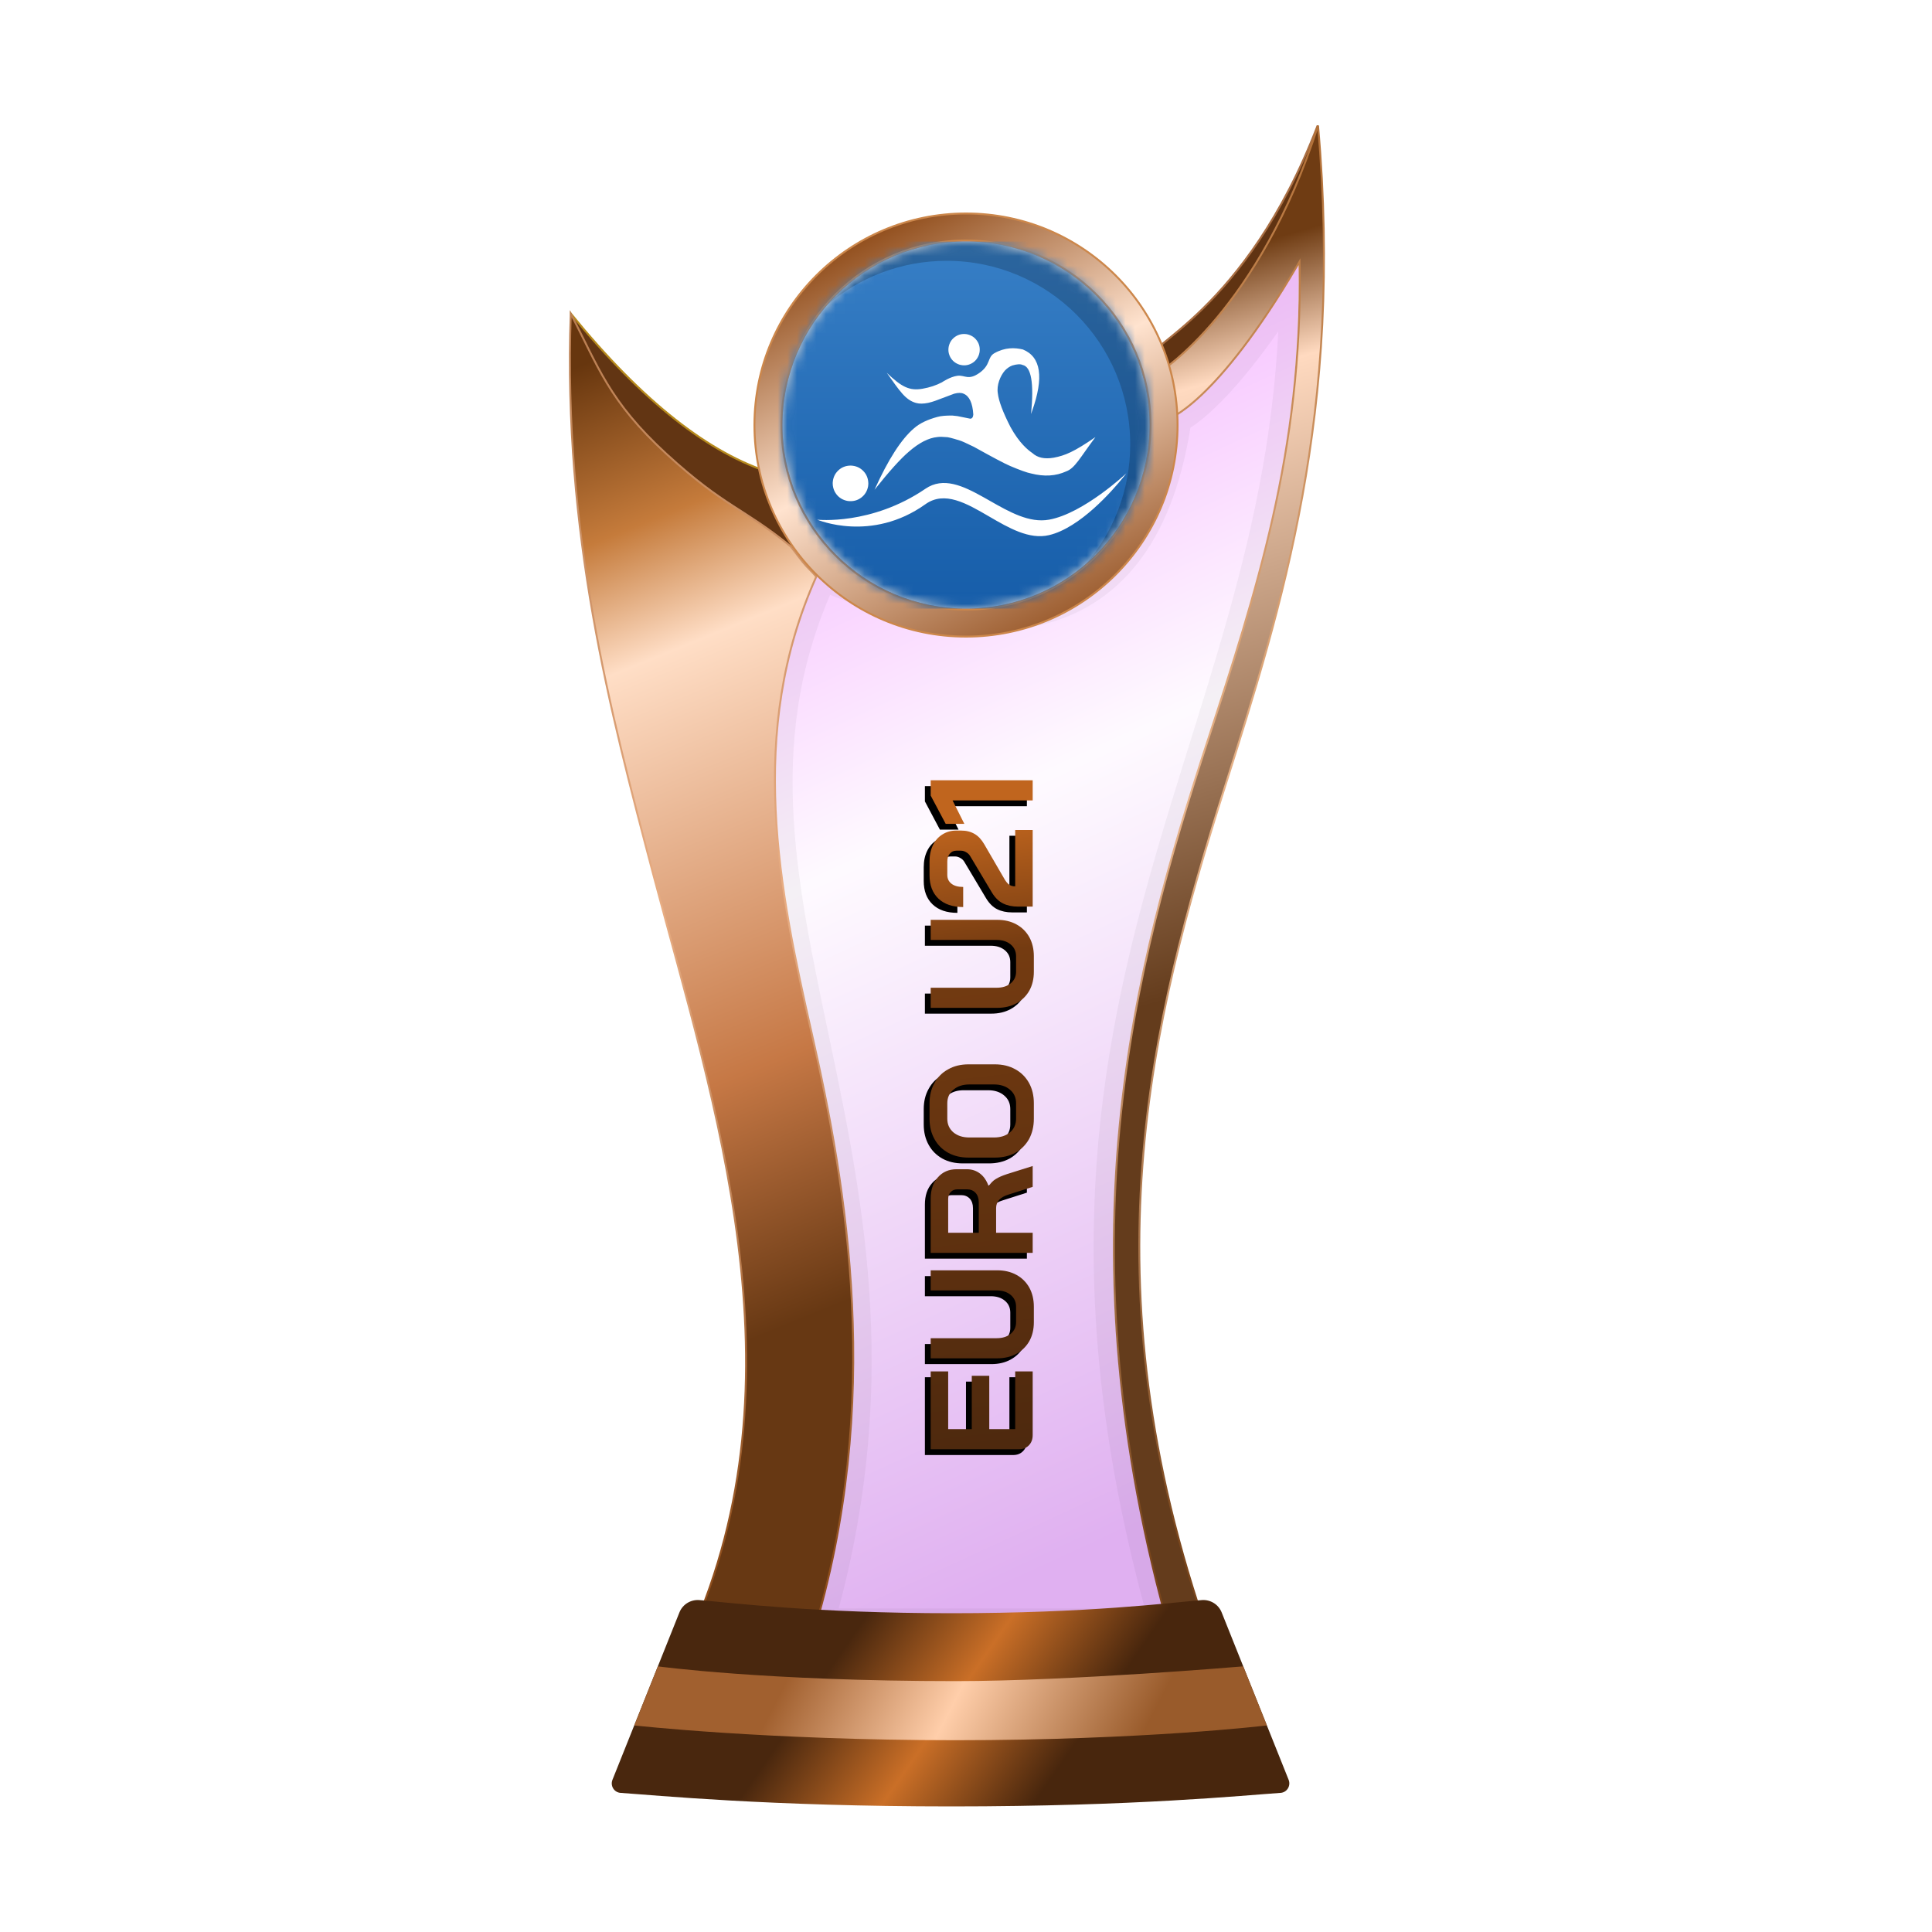<?xml version="1.0" encoding="UTF-8"?>
<svg width="200px" height="200px" viewBox="0 0 200 200" version="1.1" xmlns="http://www.w3.org/2000/svg" xmlns:xlink="http://www.w3.org/1999/xlink">
    <title>euro_championship_u21_bronze</title>
    <defs>
        <linearGradient x1="39.044%" y1="6.772%" x2="58.233%" y2="95.397%" id="linearGradient-1">
            <stop stop-color="#EE86FF" offset="0%"></stop>
            <stop stop-color="#FEF7FF" offset="37.799%"></stop>
            <stop stop-color="#CB7CE7" offset="100%"></stop>
        </linearGradient>
        <filter x="-9.2%" y="-7.0%" width="118.4%" height="110.5%" filterUnits="objectBoundingBox" id="filter-2">
            <feGaussianBlur stdDeviation="1" in="SourceGraphic"></feGaussianBlur>
        </filter>
        <linearGradient x1="50.332%" y1="8.222%" x2="53.008%" y2="57.196%" id="linearGradient-3">
            <stop stop-color="#6F3C13" offset="0%"></stop>
            <stop stop-color="#FFDAC0" offset="17.202%"></stop>
            <stop stop-color="#643C1C" offset="100%"></stop>
        </linearGradient>
        <linearGradient x1="50.955%" y1="-0.323%" x2="51.506%" y2="94.957%" id="linearGradient-4">
            <stop stop-color="#B37138" offset="0%"></stop>
            <stop stop-color="#E7B389" offset="47.712%"></stop>
            <stop stop-color="#7A461C" offset="100%"></stop>
        </linearGradient>
        <linearGradient x1="48.684%" y1="0.016%" x2="56.281%" y2="77.617%" id="linearGradient-5">
            <stop stop-color="#67360E" offset="0%"></stop>
            <stop stop-color="#C57B3B" offset="17.533%"></stop>
            <stop stop-color="#FFDEC6" offset="30.861%"></stop>
            <stop stop-color="#C67845" offset="74.156%"></stop>
            <stop stop-color="#673813" offset="100%"></stop>
        </linearGradient>
        <linearGradient x1="52.298%" y1="-0.283%" x2="54.68%" y2="93.621%" id="linearGradient-6">
            <stop stop-color="#BA7E51" offset="0%"></stop>
            <stop stop-color="#E8AD83" offset="47.712%"></stop>
            <stop stop-color="#904F1D" offset="100%"></stop>
        </linearGradient>
        <linearGradient x1="29.723%" y1="45.927%" x2="71.412%" y2="54.64%" id="linearGradient-7">
            <stop stop-color="#49270E" offset="0%"></stop>
            <stop stop-color="#CA6F27" offset="49.166%"></stop>
            <stop stop-color="#48260D" offset="100%"></stop>
        </linearGradient>
        <linearGradient x1="22.357%" y1="48.161%" x2="82.774%" y2="51.797%" id="linearGradient-8">
            <stop stop-color="#A1602F" offset="0%"></stop>
            <stop stop-color="#FFCEAA" offset="46.571%"></stop>
            <stop stop-color="#995B2B" offset="100%"></stop>
        </linearGradient>
        <linearGradient x1="23.205%" y1="8.071%" x2="68.723%" y2="96.164%" id="linearGradient-9">
            <stop stop-color="#945221" offset="0%"></stop>
            <stop stop-color="#FFE3CF" offset="47.712%"></stop>
            <stop stop-color="#9F6134" offset="100%"></stop>
        </linearGradient>
        <circle id="path-10" cx="19" cy="19" r="19"></circle>
        <linearGradient x1="50%" y1="0%" x2="50%" y2="100%" id="linearGradient-12">
            <stop stop-color="#377FC6" offset="0%"></stop>
            <stop stop-color="#165DA9" offset="100%"></stop>
        </linearGradient>
        <linearGradient x1="0%" y1="50.446%" x2="94.547%" y2="48.784%" id="linearGradient-13">
            <stop stop-color="#4E290E" offset="0%"></stop>
            <stop stop-color="#743B11" offset="78.543%"></stop>
            <stop stop-color="#C0651E" offset="100%"></stop>
        </linearGradient>
        <path d="M68.463,120.679 C68.031,120.679 67.679,120.549 67.407,120.287 C67.136,120.026 67,119.684 67,119.261 L67,110.121 L75.055,110.121 L75.055,111.931 L69.082,111.931 L69.082,114.374 L74.602,114.374 L74.602,116.184 L69.082,116.184 L69.082,118.869 L75.055,118.869 L75.055,120.679 L68.463,120.679 Z M80.152,120.8 C79.408,120.8 78.754,120.644 78.191,120.332 C77.628,120.011 77.191,119.563 76.879,118.99 C76.567,118.417 76.411,117.753 76.411,116.999 L76.411,110.121 L78.493,110.121 L78.493,116.939 C78.493,117.542 78.644,118.03 78.945,118.402 C79.257,118.774 79.659,118.96 80.152,118.96 L81.751,118.96 C82.254,118.96 82.661,118.774 82.973,118.402 C83.284,118.03 83.44,117.542 83.44,116.939 L83.44,110.121 L85.522,110.121 L85.522,116.999 C85.522,117.753 85.366,118.417 85.054,118.99 C84.743,119.563 84.3,120.011 83.727,120.332 C83.154,120.644 82.495,120.8 81.751,120.8 L80.152,120.8 Z M87.328,110.121 L92.939,110.121 C93.854,110.121 94.588,110.367 95.141,110.86 C95.704,111.352 95.986,112.001 95.986,112.806 L95.986,113.861 C95.986,114.384 95.835,114.842 95.533,115.234 C95.242,115.616 94.814,115.908 94.251,116.109 L94.251,116.139 C94.573,116.35 94.814,116.592 94.975,116.863 C95.146,117.135 95.312,117.512 95.473,117.994 L96.318,120.679 L94.161,120.679 L93.361,118.175 C93.231,117.743 93.05,117.421 92.818,117.21 C92.587,116.999 92.3,116.893 91.959,116.893 L89.409,116.893 L89.409,120.679 L87.328,120.679 L87.328,110.121 Z M92.547,115.098 C92.969,115.098 93.301,114.988 93.542,114.766 C93.784,114.535 93.904,114.239 93.904,113.877 L93.904,112.896 C93.904,112.604 93.814,112.373 93.633,112.202 C93.452,112.021 93.21,111.931 92.909,111.931 L89.409,111.931 L89.409,115.098 L92.547,115.098 Z M101.217,120.8 C100.423,120.8 99.719,120.634 99.106,120.302 C98.502,119.96 98.03,119.488 97.688,118.884 C97.356,118.271 97.19,117.562 97.19,116.758 L97.19,114.042 C97.19,113.238 97.356,112.534 97.688,111.931 C98.03,111.317 98.502,110.845 99.106,110.513 C99.719,110.171 100.423,110 101.217,110 L102.816,110 C103.611,110 104.309,110.171 104.913,110.513 C105.526,110.845 105.999,111.317 106.331,111.931 C106.673,112.534 106.844,113.238 106.844,114.042 L106.844,116.758 C106.844,117.562 106.673,118.271 106.331,118.884 C105.999,119.488 105.526,119.96 104.913,120.302 C104.309,120.634 103.611,120.8 102.816,120.8 L101.217,120.8 Z M102.816,118.96 C103.399,118.96 103.867,118.749 104.219,118.326 C104.581,117.904 104.762,117.351 104.762,116.667 L104.762,114.133 C104.762,113.449 104.581,112.896 104.219,112.474 C103.867,112.051 103.399,111.84 102.816,111.84 L101.217,111.84 C100.634,111.84 100.161,112.051 99.799,112.474 C99.447,112.896 99.272,113.449 99.272,114.133 L99.272,116.667 C99.272,117.351 99.447,117.904 99.799,118.326 C100.161,118.749 100.634,118.96 101.217,118.96 L102.816,118.96 Z M116.433,120.8 C115.688,120.8 115.035,120.644 114.472,120.332 C113.909,120.011 113.471,119.563 113.159,118.99 C112.848,118.417 112.692,117.753 112.692,116.999 L112.692,110.121 L114.773,110.121 L114.773,116.939 C114.773,117.542 114.924,118.03 115.226,118.402 C115.538,118.774 115.94,118.96 116.433,118.96 L118.032,118.96 C118.534,118.96 118.942,118.774 119.253,118.402 C119.565,118.03 119.721,117.542 119.721,116.939 L119.721,110.121 L121.803,110.121 L121.803,116.999 C121.803,117.753 121.647,118.417 121.335,118.99 C121.023,119.563 120.581,120.011 120.008,120.332 C119.434,120.644 118.776,120.8 118.032,120.8 L116.433,120.8 Z M123.171,119.171 C123.171,118.568 123.282,118.045 123.503,117.602 C123.724,117.16 124.101,116.778 124.634,116.456 L128.375,114.223 C128.556,114.123 128.697,113.982 128.797,113.801 C128.908,113.62 128.963,113.439 128.963,113.258 L128.963,112.775 C128.963,112.494 128.858,112.268 128.646,112.097 C128.445,111.926 128.179,111.84 127.847,111.84 L126.459,111.84 C126.067,111.84 125.76,111.986 125.539,112.278 C125.318,112.559 125.207,112.961 125.207,113.484 L123.126,113.484 C123.126,112.388 123.417,111.534 124.001,110.92 C124.584,110.307 125.393,110 126.429,110 L127.847,110 C128.481,110 129.039,110.116 129.521,110.347 C130.004,110.578 130.376,110.905 130.637,111.327 C130.909,111.75 131.045,112.232 131.045,112.775 L131.045,113.258 C131.045,113.801 130.929,114.269 130.698,114.661 C130.477,115.043 130.125,115.375 129.642,115.656 L126.007,117.768 C125.766,117.909 125.579,118.065 125.449,118.236 C125.328,118.407 125.268,118.618 125.268,118.869 L131.105,118.869 L131.105,120.679 L123.171,120.679 L123.171,119.171 Z M134.167,112.383 L131.739,113.605 L131.739,111.674 L134.665,110.121 L136.249,110.121 L136.249,120.679 L134.167,120.679 L134.167,112.383 Z" id="path-14"></path>
        <filter x="-1.3%" y="-8.3%" width="101.7%" height="111.1%" filterUnits="objectBoundingBox" id="filter-15">
            <feOffset dx="-0.6" dy="-0.6" in="SourceAlpha" result="shadowOffsetOuter1"></feOffset>
            <feColorMatrix values="0 0 0 0 0   0 0 0 0 0   0 0 0 0 0  0 0 0 0.2 0" type="matrix" in="shadowOffsetOuter1"></feColorMatrix>
        </filter>
    </defs>
    <g id="euro_championship_u21_bronze" stroke="none" stroke-width="1" fill="none" fill-rule="evenodd">
        <g id="euro_qualify_gold_shield" transform="translate(59, 13)">
            <g id="cup" transform="translate(-0, 0)">
                <path d="M25.9,46 C10,79.5 39.5,107 25.182,155.5 L62.144,155.5 C43.037,88.637 76.262,63.456 75.431,14.451 C66.71,28.571 62.4,30 62.4,30 C59.078,53.672 42.512,53.06 25.9,46 Z" id="glass" fill="url(#linearGradient-1)" fill-rule="nonzero" opacity="0.6"></path>
                <path d="M25.9,46 C10,79.5 39.5,107 25.182,155.5 L62.144,155.5 C43.037,88.637 76.262,63.456 75.431,14.451 C66.71,28.571 62.4,30 62.4,30 C59.078,53.672 42.512,53.06 25.9,46 Z" id="glass-shadow" stroke="#000000" stroke-width="4" opacity="0.2" fill-rule="nonzero" filter="url(#filter-2)"></path>
                <path d="M77.4,0 C69.9,19.5 58.9,23 60.4,24 L61.4,26.5 C69.9,24 77.4,10 77.4,0 Z" id="Path" stroke="#A96E43" stroke-width="0.2" fill="#603312" fill-rule="nonzero"></path>
                <path d="M75.531,14.449 L75.525,14.093 L75.345,14.4 C71.083,21.669 67.706,25.673 65.398,27.859 C64.244,28.951 63.358,29.589 62.763,29.953 C62.465,30.135 62.24,30.248 62.091,30.316 C62.045,30.337 62.007,30.353 61.975,30.366 L61.012,25.547 C61.029,25.536 61.05,25.522 61.075,25.505 C61.155,25.452 61.271,25.372 61.422,25.264 C61.723,25.046 62.159,24.715 62.701,24.256 C63.784,23.338 65.292,21.913 66.989,19.877 C70.329,15.871 74.404,9.504 77.441,0.005 C80.081,29.62 73.719,49.746 67.747,68.635 C60.167,92.611 53.219,119.579 66.142,156.4 L62.219,156.4 C50.618,115.733 58.388,86.997 66.053,63.575 C70.975,48.533 75.856,33.617 75.531,14.449 Z" id="Path" stroke="url(#linearGradient-4)" stroke-width="0.2" fill="url(#linearGradient-3)" fill-rule="nonzero"></path>
                <path d="M0.12,19.5 C7.453,28.5 14.413,34 21,36 L24,45 C8.413,35.333 0.453,26.833 0.12,19.5 Z" id="Path-2" stroke="#B68A1C" stroke-width="0.2" fill="#623513"></path>
                <path d="M12.448,156.4 C24.523,129.475 14.934,101.369 8.615,77.48 C4.139,60.556 -0.705,42.242 0.085,19.478 C2.915,24.898 4,28.5 10,34 C16,39.5 17.965,39.575 22.86,43.571 C23.46,44.321 23.976,45.069 24.5,45.631 C24.763,45.913 25,46.147 25.16,46.312 C25.213,46.367 25.327,46.496 25.5,46.7 C18.264,62.841 21.677,79.21 25.037,94.011 C28.6,109.705 32.549,132.09 25.108,156.4 L12.448,156.4 Z" id="Path" stroke="url(#linearGradient-6)" stroke-width="0.2" fill="url(#linearGradient-5)" fill-rule="nonzero"></path>
                <path d="M11.335,153.913 C11.669,153.078 12.513,152.565 13.409,152.641 C16.674,152.916 25.364,154 39.5,154 C53.636,154 62.126,152.916 65.391,152.641 C66.287,152.565 67.131,153.078 67.465,153.913 L74.398,171.244 C74.647,171.869 74.227,172.553 73.557,172.598 C69.827,172.849 58.454,174 39.5,174 C20.546,174 8.973,172.849 5.243,172.598 C4.573,172.553 4.153,171.869 4.402,171.244 L11.335,153.913 Z" id="Path" fill="url(#linearGradient-7)" fill-rule="nonzero"></path>
                <path d="M9.1,159.5 C9.1,159.5 20.307,161.029 39.902,161.029 C51.809,161.029 69.7,159.5 69.7,159.5 L72.15,165.617 C72.15,165.617 59.498,167.146 39.902,167.146 C20.307,167.146 6.66,165.617 6.66,165.617 L9.1,159.5 Z" id="Path" fill="url(#linearGradient-8)" fill-rule="nonzero"></path>
                <circle id="Oval" fill="#8B4934" cx="41" cy="31" r="21"></circle>
                <path d="M41,9.1 C47.048,9.1 52.523,11.551 56.486,15.514 C60.449,19.477 62.9,24.952 62.9,31 C62.9,37.048 60.449,42.523 56.486,46.486 C52.523,50.449 47.048,52.9 41,52.9 C34.952,52.9 29.477,50.449 25.514,46.486 C21.551,42.523 19.1,37.048 19.1,31 C19.1,24.952 21.551,19.477 25.514,15.514 C29.477,11.551 34.952,9.1 41,9.1 Z M41,11.9 C35.726,11.9 30.951,14.038 27.494,17.494 C24.038,20.951 21.9,25.726 21.9,31 C21.9,36.274 24.038,41.049 27.494,44.506 C30.951,47.962 35.726,50.1 41,50.1 C46.274,50.1 51.049,47.962 54.506,44.506 C57.962,41.049 60.1,36.274 60.1,31 C60.1,25.726 57.962,20.951 54.506,17.494 C51.049,14.038 46.274,11.9 41,11.9 Z" id="Shape" stroke="#CC874B" stroke-width="0.2" fill="url(#linearGradient-9)"></path>
            </g>
        </g>
        <g id="flag" transform="translate(81, 25)">
            <mask id="mask-11" fill="white">
                <use xlink:href="#path-10"></use>
            </mask>
            <use id="Mask" fill="#D8D8D8" xlink:href="#path-10"></use>
            <g mask="url(#mask-11)" fill-rule="nonzero">
                <g transform="translate(-6, 0)">
                    <path d="M0,3.8 C0,1.701 1.701,0 3.8,0 L45.6,0 C47.699,0 49.4,1.701 49.4,3.8 L49.4,34.2 C49.4,36.299 47.699,38 45.6,38 L3.8,38 C1.701,38 0,36.299 0,34.2 L0,3.8 Z" id="Path" fill="url(#linearGradient-12)"></path>
                    <path d="M41.6,23.996 C41.6,23.996 41.541,24.075 41.43,24.216 L41.226,24.47 C40.129,25.822 36.793,29.644 33.6,30.396 C31.542,30.881 29.431,29.652 27.39,28.464 C25.04,27.096 22.781,25.781 20.8,27.196 C15.2,31.196 9.6,28.796 9.6,28.796 C9.6,28.796 15.2,29.416 20.8,25.596 C22.646,24.337 24.687,25.282 26.816,26.474 L27.258,26.723 L27.479,26.85 C29.481,27.989 31.55,29.167 33.6,28.796 C37.185,28.147 41.6,23.996 41.6,23.996 Z M13.08,23.197 C13.601,23.219 14.033,23.408 14.375,23.763 C14.715,24.116 14.886,24.554 14.89,25.076 L14.869,25.325 C14.78,25.829 14.537,26.227 14.144,26.521 C13.75,26.817 13.287,26.929 12.761,26.862 C12.257,26.773 11.857,26.532 11.565,26.139 C11.469,26.012 11.391,25.875 11.333,25.725 L11.258,25.496 C11.218,25.338 11.198,25.174 11.2,25.005 C11.224,24.483 11.412,24.051 11.768,23.71 C12.117,23.369 12.556,23.199 13.08,23.197 Z M30.885,11.176 C32.765,11.941 33.082,14.068 31.839,17.557 L31.736,17.861 C32.047,14.65 31.757,12.956 30.856,12.779 C30.639,12.672 30.287,12.69 29.801,12.832 C29.514,12.939 29.258,13.116 29.027,13.359 C28.547,13.908 28.152,14.881 28.296,15.718 C28.384,16.505 28.818,17.665 29.6,19.196 C30.524,20.887 31.435,21.603 31.876,21.903 C32.402,22.387 33.134,22.544 34.077,22.381 C35.25,22.161 36.184,21.774 38.4,20.247 C36.8,22.381 36.277,23.471 35.376,23.796 C34.299,24.288 33.088,24.36 31.739,24.013 C31.323,23.934 30.601,23.676 29.576,23.24 C29.053,23.023 27.8,22.361 25.813,21.254 C25.005,20.86 24.518,20.642 24.36,20.603 C23.56,20.349 23.078,20.23 22.923,20.247 C22.577,20.214 22.29,20.211 22.056,20.24 C21.131,20.325 20.133,20.836 19.064,21.774 C18.21,22.503 17.034,23.812 15.531,25.7 C16.945,22.56 18.315,20.434 19.638,19.32 C20.208,18.822 21.01,18.435 22.051,18.157 C22.412,18.054 22.93,18.009 23.6,18.019 L24.108,18.074 L25.438,18.342 C25.625,18.342 25.73,18.2 25.756,17.916 C25.684,16.716 25.345,15.996 24.741,15.752 C24.506,15.645 24.186,15.646 23.779,15.755 L21.806,16.495 C21.571,16.579 21.335,16.647 21.099,16.702 C20.592,16.807 20.164,16.81 19.821,16.712 C18.722,16.396 18.154,15.496 16.8,13.596 C18.344,15.065 19.139,15.475 20.497,15.242 C21.244,15.112 21.913,14.891 22.507,14.578 C22.507,14.578 23.337,14.004 24.108,13.901 C24.88,13.799 25.232,14.427 26.4,13.596 C27.568,12.765 27.2,11.996 27.923,11.572 C29.027,10.944 30.043,10.977 30.885,11.176 Z M25.077,9.596 C25.528,9.686 25.879,9.908 26.128,10.26 C26.378,10.612 26.467,11.017 26.4,11.472 L26.348,11.687 C26.205,12.115 25.944,12.428 25.561,12.632 C25.177,12.834 24.763,12.875 24.312,12.745 C23.886,12.602 23.571,12.338 23.365,11.957 C23.3,11.835 23.254,11.705 23.219,11.567 L23.184,11.358 C23.171,11.214 23.177,11.071 23.202,10.923 C23.29,10.471 23.511,10.122 23.864,9.872 C24.218,9.622 24.621,9.529 25.077,9.596 Z" id="Combined-Shape" fill="#FFFFFF"></path>
                </g>
            </g>
            <path d="M19,0 C29.493,0 38,8.507 38,19 C38,24.756 35.441,29.914 31.398,33.398 C34.266,30.07 36,25.738 36,21 C36,10.507 27.493,2 17,2 C12.262,2 7.93,3.734 4.602,6.602 C8.086,2.559 13.244,0 19,0 Z" id="Path" fill-opacity="0.2" fill="#000000" mask="url(#mask-11)"></path>
        </g>
        <g id="Combined-Shape" fill-rule="nonzero" transform="translate(101.624, 115.4) rotate(-90) translate(-101.624, -115.4)">
            <use fill="black" fill-opacity="1" filter="url(#filter-15)" xlink:href="#path-14"></use>
            <use fill="url(#linearGradient-13)" xlink:href="#path-14"></use>
        </g>
    </g>
</svg>